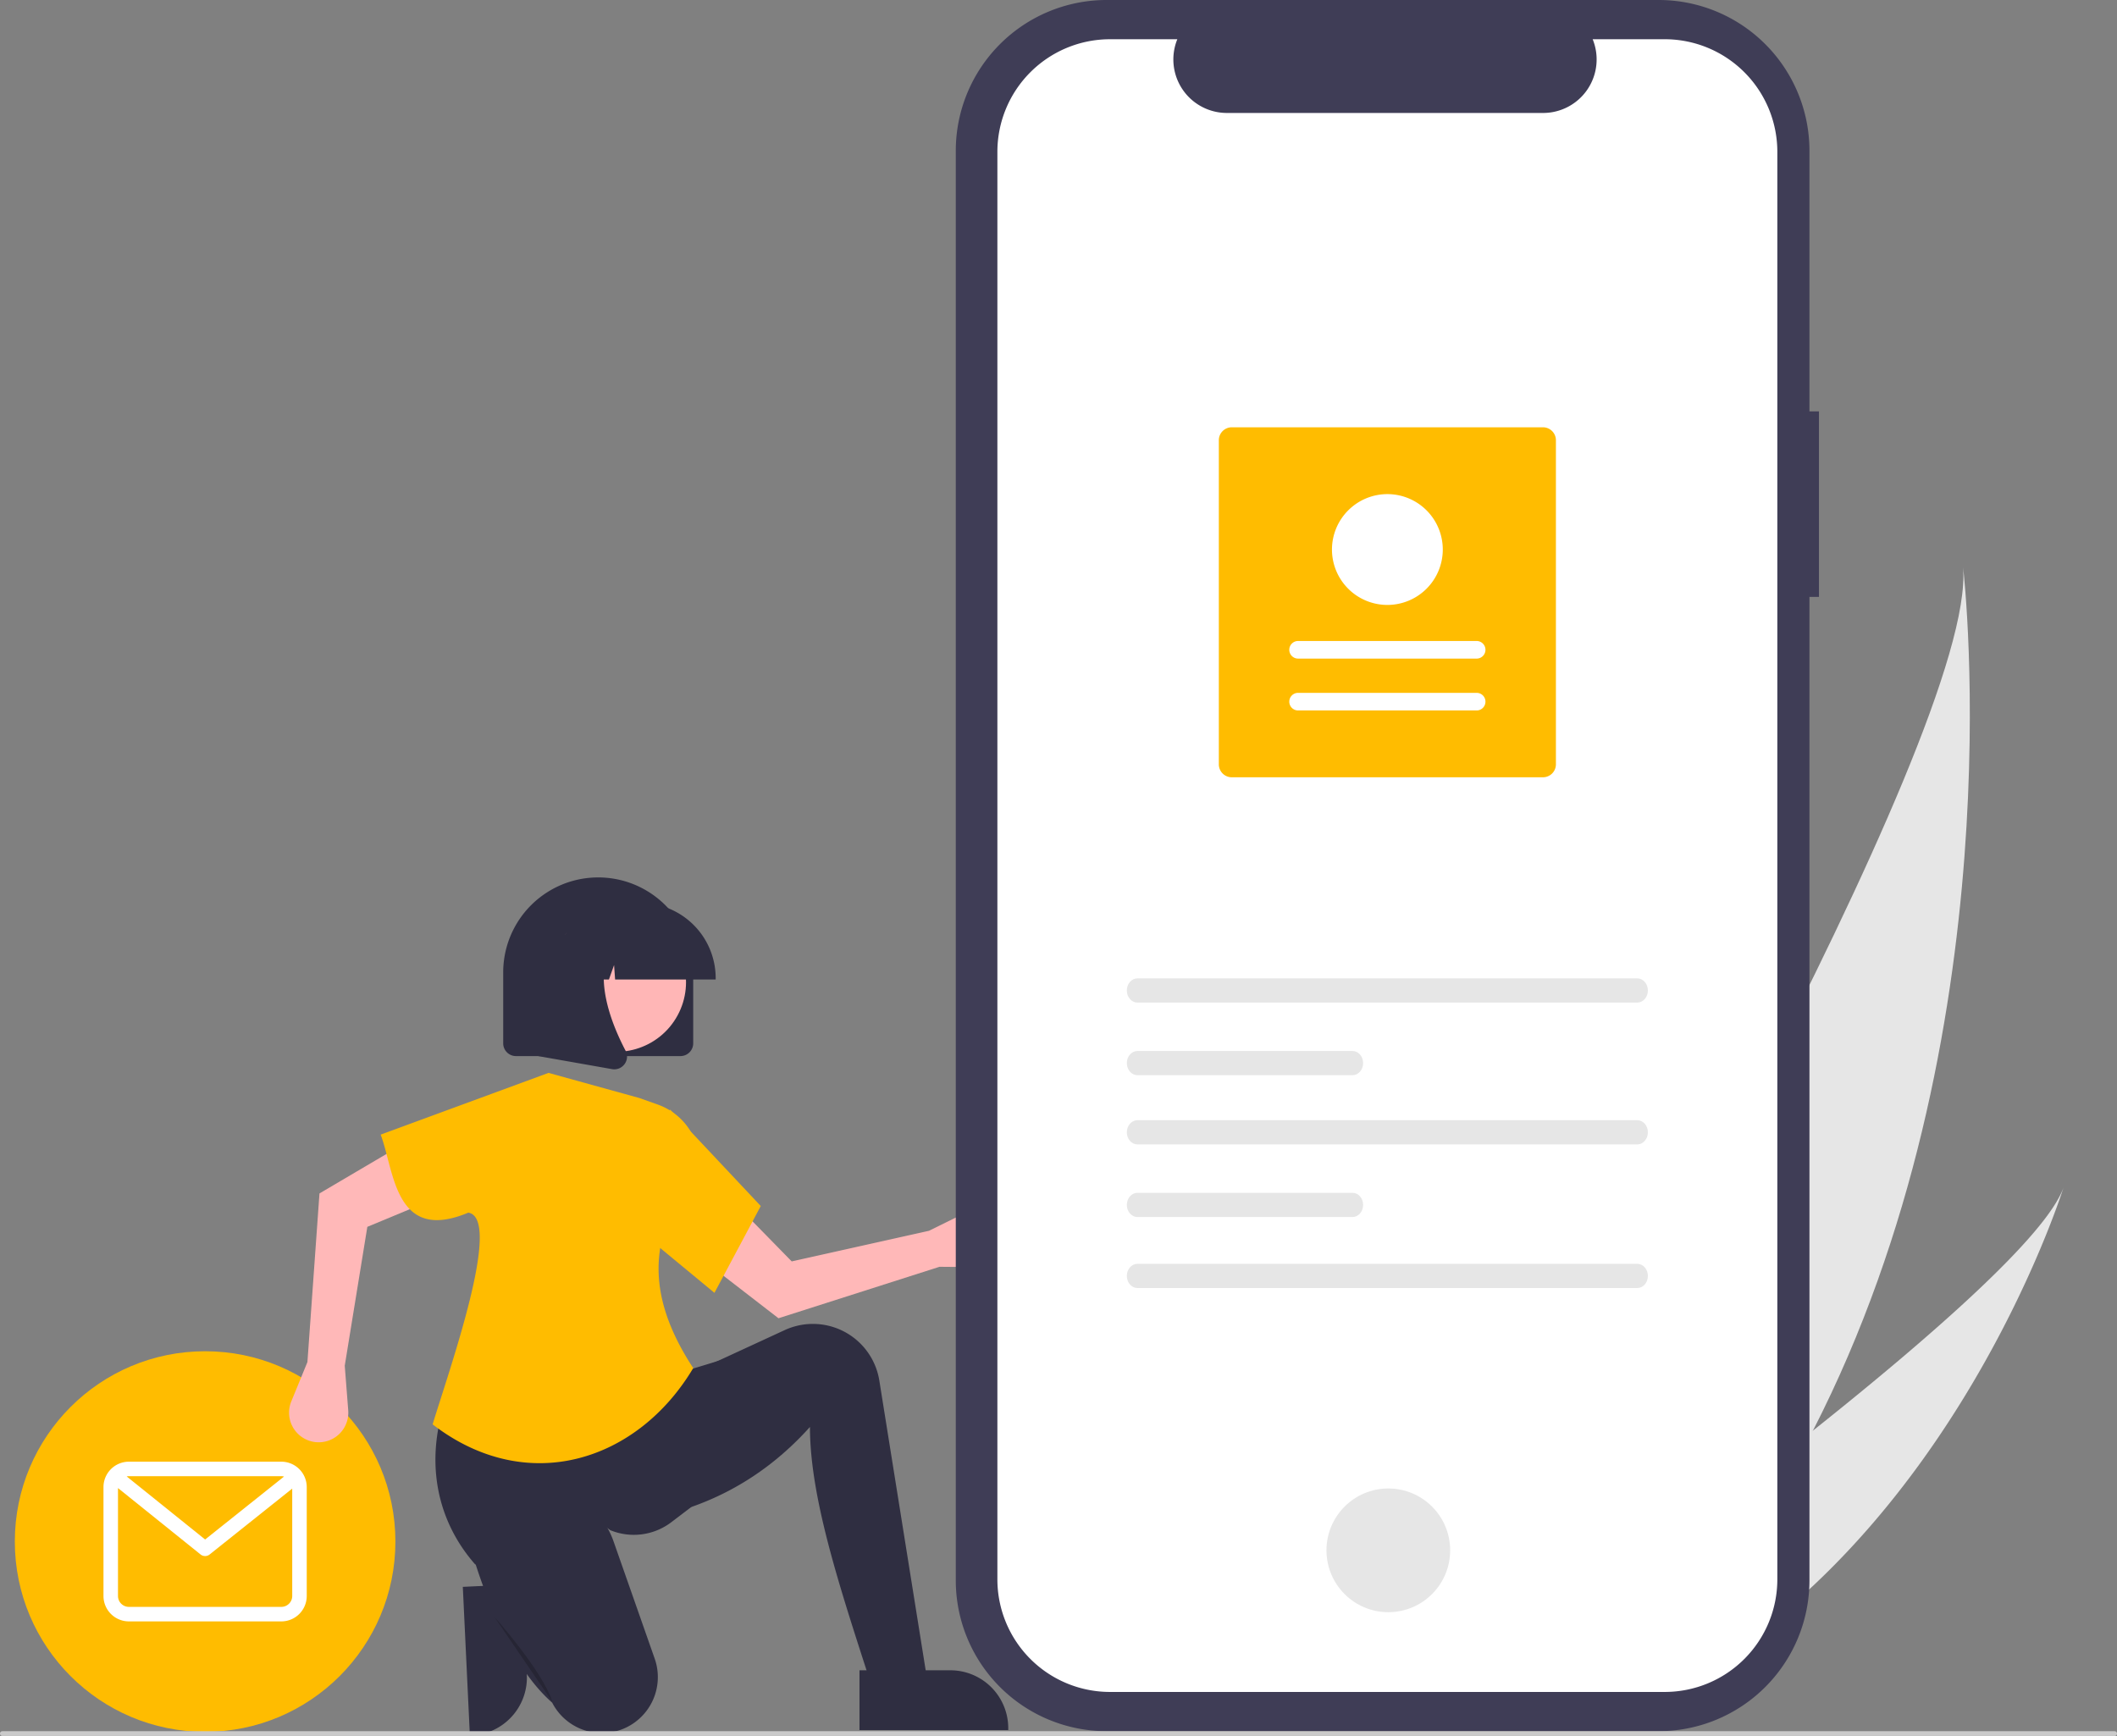 <svg height="729.787" width="890" xmlns="http://www.w3.org/2000/svg"><rect width="100%" height="100%" fill="#808080" stroke="none"/><path fill="#2f2e41" d="M219.677 665.91l1.81 38.156v.002a24.345 24.345 0 0 1-23.163 25.47l-.79.037-2.964-62.474z"></path><path fill="#e6e6e6" d="M762.171 601.427c-18.173 35.465-41.224 69.764-70.389 100.808-.648.7-1.302 1.384-1.962 2.08l-69.1-32.714c.422-.702.885-1.49 1.384-2.352 29.683-50.787 208.865-360.592 203.203-430.759.66 5.787 21.898 197.17-63.136 362.937z"></path><path fill="#e6e6e6" d="M705.113 708.546a92.323 92.323 0 0 1-2.957 1.608l-51.838-24.54c.725-.515 1.57-1.123 2.54-1.806 15.88-11.403 63.105-45.614 109.313-82.38 49.658-39.512 98.152-81.965 105.354-102.23-1.463 4.648-46.914 145.898-162.412 209.348z"></path><circle fill="#ffbc00" r="80" cy="648.051" cx="86.23"></circle><path fill="#fff" d="M118.275 614.48h-64.09a10.694 10.694 0 0 0-10.682 10.681v45.78a10.694 10.694 0 0 0 10.681 10.681h64.091a10.694 10.694 0 0 0 10.682-10.682v-45.779a10.694 10.694 0 0 0-10.682-10.682zm0 6.103a4.559 4.559 0 0 1 1.134.148l-33.172 26.461-32.978-26.515a4.58 4.58 0 0 1 .925-.094zm0 54.935h-64.09a4.583 4.583 0 0 1-4.579-4.578v-45.368l34.711 27.91a3.052 3.052 0 0 0 3.816.006l34.72-27.696v45.148a4.583 4.583 0 0 1-4.578 4.578z"></path><path fill="#ffb8b8" d="M394.968 532.551l17.9.148a12.454 12.454 0 0 0 12.399-14.43 12.454 12.454 0 0 0-17.807-9.192l-16.88 8.33-57.737 12.875-24.735-25.289-14.208 23.401 33.378 25.788z"></path><path fill="#2f2e41" d="M391.613 717.49l-21.09 4.056c-14.404-45.409-30.012-88.411-30.011-121.67-20.386 22.688-45.667 35.669-75.436 39.745l3.245-50.29 24.334-12.979 37.243-17.189a28.28 28.28 0 0 1 10.365-2.563 28.28 28.28 0 0 1 29.412 23.773z"></path><path fill="#2f2e41" d="M290.627 633.537l-8.405 6.389a26.03 26.03 0 0 1-25.663 3.345c-24.075-18.046-41.179-12.722-56.681 14.516-18.594-20.985-23.182-51.294-6.587-82.651l92.064 2.028 18.656-5.678z"></path><path fill="#2f2e41" d="M259.967 727.517a23.507 23.507 0 0 1-27.82-11.721c-8.274-7.288-15.255-17.721-21.31-30.409a235.353 235.353 0 0 1-11.167-28.683c-4.19-12.94 2.816-27.077 15.855-30.948q.582-.173 1.177-.326c17.407-4.469 35.282 5.57 41.232 22.528l17.3 49.308a23.507 23.507 0 0 1-14.398 29.964q-.432.152-.87.287z"></path><path style="isolation:isolate" opacity=".2" d="M207.891 679.772s20.279 22.712 24.334 35.69"></path><path fill="#ffb8b8" d="M129.244 572.587l-6.787 16.564a12.454 12.454 0 0 0 8.791 16.872 12.454 12.454 0 0 0 15.15-13.118l-1.463-18.767 9.496-58.387 32.668-13.57-16.447-21.885-36.343 21.409z"></path><path fill="#ffbc00" d="M291.438 575.136c-23.306 39.147-69.767 54.306-109.56 23.651 7-23 29.6-86.566 15-89-31 13-31.045-17.523-36.844-32.799l70.57-25.956 38.123 10.545 7.814 2.773a26.42 26.42 0 0 1 17.583 24.537c-16.015 23.135-27.87 47.815-2.686 86.249z"></path><path fill="#ffbc00" d="M300.36 543.502l-27.983-23.118 9.328-53.94L319.828 507z"></path><path fill="#3f3d56" d="M764.705 172.945h-4V63.4a63.4 63.4 0 0 0-63.4-63.4H465.218a63.4 63.4 0 0 0-63.4 63.4v600.974a63.4 63.4 0 0 0 63.4 63.4h232.085a63.4 63.4 0 0 0 63.4-63.4V250.921h4z"></path><path fill="#fff" d="M699.862 16.493h-30.295a22.495 22.495 0 0 1-20.828 30.994H515.78a22.495 22.495 0 0 1-20.826-30.991h-28.3a47.348 47.348 0 0 0-47.348 47.348v600.089a47.348 47.348 0 0 0 47.348 47.348h233.2a47.348 47.348 0 0 0 47.348-47.348V63.84a47.348 47.348 0 0 0-47.348-47.348h.009z"></path><circle fill="#e6e6e6" r="26" cy="651.746" cx="583.658"></circle><path fill="#e6e6e6" d="M478.182 411.298c-2.457 0-4.457 2.283-4.457 5.088s2 5.088 4.457 5.088h210.143c2.457 0 4.457-2.283 4.457-5.088s-2-5.088-4.457-5.088zm0 120c-2.457 0-4.457 2.283-4.457 5.088s2 5.088 4.457 5.088h210.143c2.457 0 4.457-2.283 4.457-5.088s-2-5.088-4.457-5.088zm0-89.472c-2.457 0-4.457 2.282-4.457 5.087s2 5.088 4.457 5.088h90.425c2.458 0 4.458-2.282 4.458-5.088s-2-5.087-4.458-5.087zm0 29.098c-2.457 0-4.457 2.283-4.457 5.088s2 5.088 4.457 5.088h210.143c2.457 0 4.457-2.283 4.457-5.088s-2-5.088-4.457-5.088zm0 30.527c-2.457 0-4.457 2.283-4.457 5.088s2 5.088 4.457 5.088h90.425c2.458 0 4.458-2.283 4.458-5.088s-2-5.088-4.458-5.088z"></path><path fill="#ffbc00" d="M517.853 179.627h130.814a5.457 5.457 0 0 1 5.45 5.45v136.238a5.457 5.457 0 0 1-5.45 5.45H517.853a5.457 5.457 0 0 1-5.45-5.45V185.078a5.457 5.457 0 0 1 5.45-5.45z"></path><path fill="#fff" d="M620.793 298.67a3.7 3.7 0 1 0 .004-7.4h-75.07a3.7 3.7 0 1 0-.004 7.4h75.07zm0-21.802a3.7 3.7 0 0 0 0-7.4h-75.066a3.7 3.7 0 1 0-.004 7.4h75.07zm-37.533-69.146a23.293 23.293 0 1 1-23.293 23.292 23.319 23.319 0 0 1 23.293-23.292z"></path><path fill="#2f2e41" d="M286.064 443.97h-69.15a5.371 5.371 0 0 1-5.365-5.365V408.8a39.94 39.94 0 1 1 79.88 0v29.806a5.371 5.371 0 0 1-5.365 5.365z"></path><circle fill="#ffb6b6" transform="rotate(-61.337 264.866 586.134)" r="29.283" cy="497.999" cx="414.124"></circle><path fill="#2f2e41" d="M300.878 411.78h-42.283l-.434-6.07-2.168 6.07h-6.51l-.86-12.032-4.297 12.032h-12.598v-.596a31.63 31.63 0 0 1 31.594-31.595h5.962a31.63 31.63 0 0 1 31.594 31.595z"></path><path fill="#2f2e41" d="M258.248 449.534a5.481 5.481 0 0 1-.949-.084l-30.962-5.463v-51.17h34.083l-.844.983c-11.74 13.693-2.895 35.894 3.422 47.91a5.286 5.286 0 0 1-.42 5.612 5.344 5.344 0 0 1-4.33 2.212zm103.085 252.641l38.2-.001h.001a24.345 24.345 0 0 1 24.344 24.343v.791l-62.544.003z"></path><path fill="#cacaca" d="M889 729.787H1a1 1 0 0 1 0-2h888a1 1 0 0 1 0 2z"></path></svg>